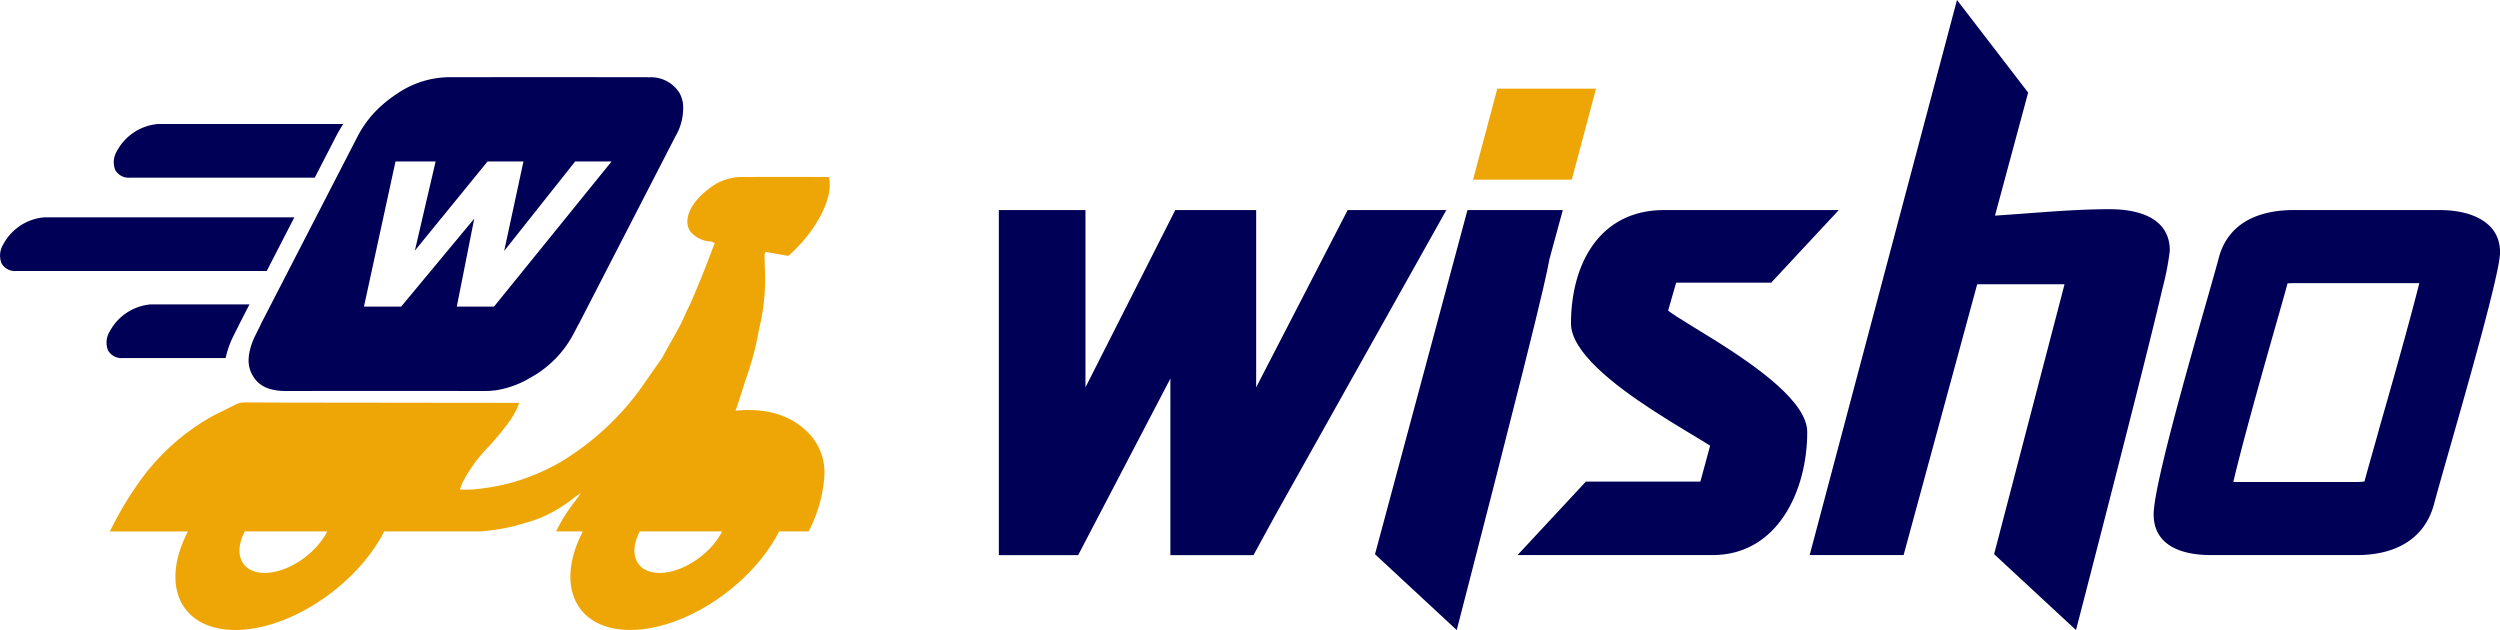 <svg id="logo" xmlns="http://www.w3.org/2000/svg" width="272.447" height="68.662" viewBox="0 0 272.447 68.662">
  <g id="Group_866" data-name="Group 866" transform="translate(0 8.404)">
    <g id="Group_935" data-name="Group 935" transform="translate(0 0)">
      <path id="Path_1461" data-name="Path 1461" d="M105.19,38.572a3.243,3.243,0,0,0-.284-.991c-.011-.039-.034-.071-.045-.111-.011-.023-.031-.047-.043-.07a3.642,3.642,0,0,0-3.346-1.73c-.181-.016-.362-.016-.551-.016H96.457c-.5,0-1.006,0-1.513-.008H85.792c-.51,0-1.014,0-1.521.008H79.805c-.188,0-.37,0-.559.016A10.189,10.189,0,0,0,74.11,37.4l-.107.07-.166.111a13.817,13.817,0,0,0-1.3.991,11.707,11.707,0,0,0-2.814,3.538L59.237,62.455c-.044.087-.081.174-.114.252l0,.007c-.17.33-.329.653-.487.975a7.379,7.379,0,0,0-.732,2.123c-.008.047-.017.094-.025.141a.72.72,0,0,1-.01.126.4.4,0,0,1,0,.055,3.209,3.209,0,0,0,.544,2.225c0,.007,0,.007,0,.007a3.035,3.035,0,0,0,1.7,1.243,3.633,3.633,0,0,0,.442.117l.106.024.129.024h.007l.161.024a37.435,37.435,0,0,0,.338.031c.058.008.114.008.172.016h.181a.936.936,0,0,0,.153.008q10.938-.012,21.871,0c.063,0,.13-.008.193-.008h.181c.067-.007.13-.007.189-.016a1.525,1.525,0,0,0,.188-.016,1.439,1.439,0,0,0,.174-.016h.024l.169-.024h.008l.153-.024.13-.024c.181-.031.367-.07.556-.117a10.452,10.452,0,0,0,2.982-1.243c.008,0,.008,0,.021-.007a11.663,11.663,0,0,0,4.583-4.67c.166-.322.336-.637.5-.959.052-.086.108-.18.157-.275L104.358,42.11a6.075,6.075,0,0,0,.832-3.538m-20.6,22.084H80.535l1.9-9.583-7.964,9.583H70.417l3.439-15.818h4.371l-2.262,9.718,7.923-9.718H87.8l-2.1,9.749,7.734-9.749h3.97Z" transform="translate(-30.754 -35.647)" fill="#000056"/>
      <path id="Path_1462" data-name="Path 1462" d="M41.692,47.734H61.815q1.158-2.247,2.314-4.494a15.145,15.145,0,0,1,.789-1.353H44.7a5.608,5.608,0,0,0-4.429,2.923,2.335,2.335,0,0,0-.208,2.067,1.676,1.676,0,0,0,1.625.856" transform="translate(-27.513 -36.775)" fill="#000056"/>
      <path id="Path_1463" data-name="Path 1463" d="M56.855,54.3H29.574a5.608,5.608,0,0,0-4.429,2.923,2.333,2.333,0,0,0-.209,2.067,1.678,1.678,0,0,0,1.626.856H53.846L56.855,54.3" transform="translate(-24.779 -39.017)" fill="#000056"/>
      <path id="Path_1464" data-name="Path 1464" d="M53.165,68.562l0-.011.144-.282c.043-.1.1-.218.166-.348l.828-1.607.222-.434H43.74A5.608,5.608,0,0,0,39.311,68.8,2.33,2.33,0,0,0,39.1,70.87a1.677,1.677,0,0,0,1.625.856h11.2a10.472,10.472,0,0,1,.918-2.538l.315-.627" transform="translate(-27.339 -41.11)" fill="#000056"/>
    </g>
    <path id="Path_1465" data-name="Path 1465" d="M117.259,81.472a6.172,6.172,0,0,0-1.453-4.338c-1.818-2.051-4.468-3.095-8.228-2.738.1-.293.2-.562.283-.828.33-1.014.642-2.025.989-3.043a32.37,32.37,0,0,0,1.113-4.081c.084-.426.149-.846.254-1.275a21.622,21.622,0,0,0,.56-4.131c.062-1.229-.026-2.4-.039-3.6a1.43,1.43,0,0,1,.1-.351l2.481.443c2.719-2.311,5.048-6.207,4.425-8.59-.067,0-.141-.011-.218-.011-3.167,0-6.328-.013-9.506.007a5.8,5.8,0,0,0-3.428,1.337c-2,1.52-2.8,3.467-1.9,4.645a3.063,3.063,0,0,0,2.144,1.038,2.191,2.191,0,0,1,.477.17c-.465,1.2-.885,2.319-1.336,3.444-.412,1.027-.851,2.057-1.291,3.087-.157.37-.376.744-.53,1.112-.668,1.605-1.706,3.2-2.54,4.8a2.138,2.138,0,0,1-.148.234c-.78,1.111-1.568,2.219-2.34,3.333a29.656,29.656,0,0,1-8.709,7.908,23.274,23.274,0,0,1-5.52,2.272,24.826,24.826,0,0,1-3.96.665,13.153,13.153,0,0,1-1.4.007c.079-.224.143-.448.243-.674A16.093,16.093,0,0,1,80.7,78.288,32.233,32.233,0,0,0,82.984,75.5a9.171,9.171,0,0,0,1.027-1.955h-.667l-5.452-.006q-7.856-.009-15.709-.019-3.984,0-7.964-.022a2.424,2.424,0,0,0-1.254.29c-.813.433-1.644.8-2.453,1.24a24.169,24.169,0,0,0-7.6,6.7,35.624,35.624,0,0,0-2.943,4.705c-.195.36-.375.721-.583,1.125h8.508l-.021.041c-.114.22-.219.438-.316.655-2.55,5.6-.185,10.043,5.5,10.043,5.909,0,13.167-4.79,16.211-10.7l.021-.041H79.827c.106-.011.212-.025.318-.04a21.249,21.249,0,0,0,3.519-.595c.866-.267,1.732-.468,2.6-.824a15.434,15.434,0,0,0,3.768-2.252c.21-.169.447-.309.672-.462-.465.726-1.034,1.39-1.479,2.071a16.155,16.155,0,0,0-1.2,2.1h2.91l-.021.041c-.114.22-.219.438-.316.655-2.549,5.6-.185,10.043,5.5,10.043,5.908,0,13.166-4.79,16.211-10.7l.02-.041h3.214a15.273,15.273,0,0,0,1.718-6.089m-54.2,6.13c-1.276,2.476-4.319,4.485-6.8,4.485a3.965,3.965,0,0,1-.7-.059,2.082,2.082,0,0,1-.258-.057.7.7,0,0,1-.1-.025,1.872,1.872,0,0,1-.181-.061c-.066-.025-.129-.05-.191-.079-.031-.014-.063-.028-.092-.044s-.076-.04-.113-.061c-.057-.034-.115-.069-.169-.107-1.063-.745-1.276-2.252-.381-3.991l.021-.041h8.971Zm43.035,0c-1.276,2.476-4.319,4.485-6.795,4.485a3.968,3.968,0,0,1-.7-.059,2.082,2.082,0,0,1-.258-.057.7.7,0,0,1-.1-.025,1.781,1.781,0,0,1-.18-.061c-.066-.025-.13-.05-.192-.079-.031-.014-.063-.028-.092-.044s-.075-.04-.113-.061c-.057-.034-.115-.069-.169-.107-1.063-.745-1.276-2.252-.381-3.991l.021-.041h8.971Z" transform="translate(-27.418 -38.046)" fill="#eda606"/>
  </g>
  <path id="Path_1469" data-name="Path 1469" d="M234.119,37.179h-10.76L220.715,47.1h10.759Z" transform="translate(-60.184 -27.519)" fill="#eda606"/>
  <g id="Group_934" data-name="Group 934" transform="translate(108.853)">
    <path id="Path_1466" data-name="Path 1466" d="M206.409,53.329,188.046,86.085l-.478.864-2.178,3.983h-9.056V71.692l-10.051,19.24H157.64v-37.6h9.441V72.648l9.786-19.319h8.816V72.648l9.972-19.319Z" transform="translate(-157.64 -30.437)" fill="#000056"/>
    <path id="Path_1467" data-name="Path 1467" d="M298.207,48.187c-4.142,0-8.378.438-12.521.7L289.3,35.48l-7.755-10.091L265.49,85.882h10.237l8.02-29.516h9.52l-7.676,29.413,8.923,8.272s7.729-29.8,9.415-37.194a30.526,30.526,0,0,0,.81-4.142c0-3.651-3.531-4.527-6.532-4.527" transform="translate(-177.128 -25.389)" fill="#000056"/>
    <path id="Path_1468" data-name="Path 1468" d="M342.456,53.329H326.5c-3.8,0-7.236,1.394-8.206,5.391-1.314,4.872-7.05,24.019-7.05,27.763,0,3.493,3.173,4.448,6.254,4.448h15.881c3.877,0,7.236-1.487,8.378-5.4,1.062-4.09,7.236-24.71,7.236-27.592,0-3.479-3.439-4.607-6.533-4.607m-6.678,23.979c-.664,2.377-1.235,4.369-1.566,5.6a6.184,6.184,0,0,1-.837.053H319.924c1.222-5.165,3.652-13.65,4.727-17.434.492-1.712.9-3.16,1.182-4.209.172-.013.4-.026.664-.026h13.7c-1.195,4.74-3.332,12.228-4.421,16.013" transform="translate(-185.394 -30.438)" fill="#000056"/>
    <path id="Path_1471" data-name="Path 1471" d="M248.324,67.629c-2.244-1.408-4.262-2.576-5.284-3.333l.876-3.054h10.357l7.37-7.914H242.6c-7.063,0-10.144,5.922-10.144,12.362,0,3.067,4.621,6.665,8.883,9.44,2.628,1.713,5.112,3.121,6.28,3.878l-1.062,3.916H234.077l-7.449,8.007h21.258c7.051,0,10.317-6.971,10.317-13.41,0-3.253-5.39-7.051-9.878-9.892" transform="translate(-170.105 -30.438)" fill="#000056"/>
    <path id="Path_1472" data-name="Path 1472" d="M228.141,53.329l-1.461,5.351v.013c-.133.744-.371,1.846-.69,3.213C224.3,69.3,216.577,99.1,216.577,99.1l-8.8-8.165-.106-.093,10.078-37.509Z" transform="translate(-166.679 -30.438)" fill="#000056"/>
  </g>
</svg>

